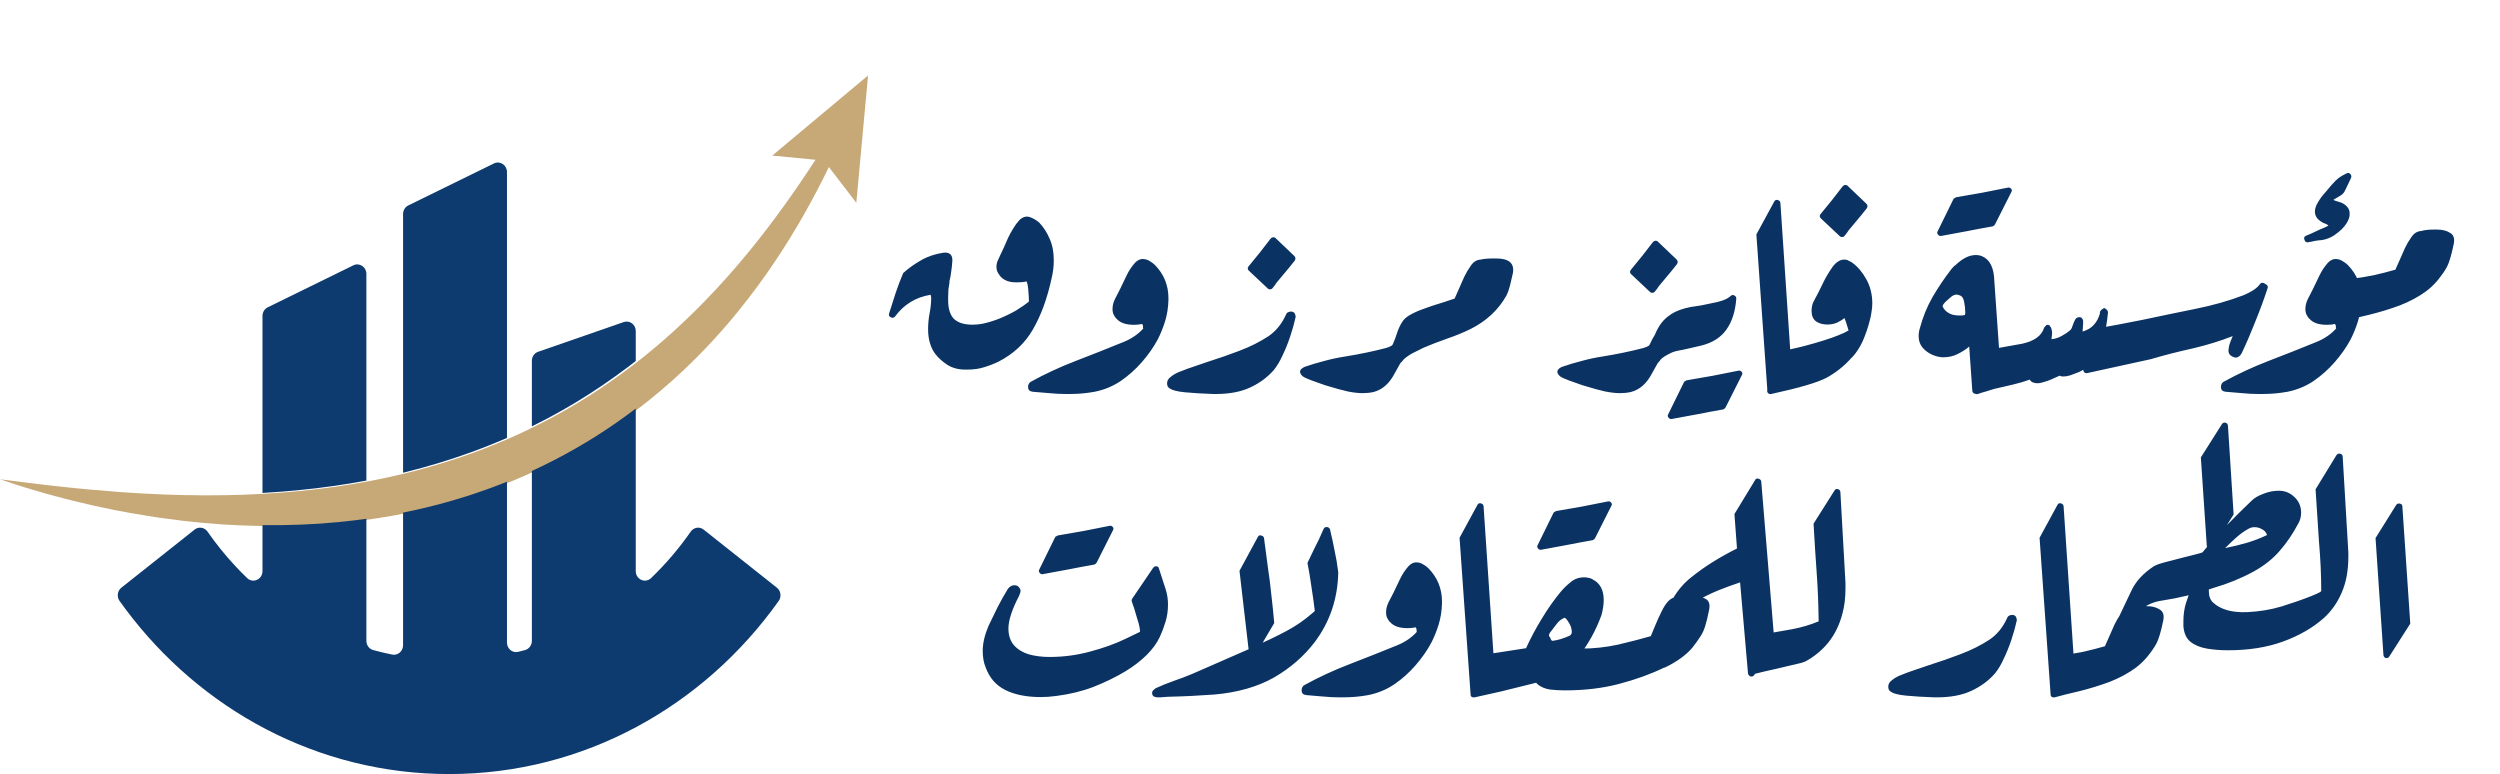<svg width="1434" height="444" viewBox="0 0 1434 444" fill="none" xmlns="http://www.w3.org/2000/svg">
<path d="M497.917 43.285L442.979 89.237L467.775 91.647C466.629 93.403 465.483 95.157 464.326 96.903C461.057 101.831 457.731 106.697 454.365 111.521C452.664 113.925 450.969 116.326 449.245 118.701C447.542 121.088 445.78 123.434 444.042 125.796C443.169 126.967 442.28 128.13 441.399 129.301L440.076 131.049C439.637 131.632 439.182 132.201 438.732 132.781L436.046 136.241L433.328 139.671L431.965 141.378L430.581 143.071L427.817 146.453L425.016 149.791L423.613 151.456C423.142 152.011 422.66 152.552 422.186 153.101L419.344 156.394C418.391 157.485 417.414 158.558 416.455 159.64C414.538 161.815 412.559 163.921 410.612 166.057C402.737 174.512 394.548 182.604 386.059 190.298C385.01 191.274 383.93 192.211 382.857 193.159L379.641 195.998L376.371 198.764C375.281 199.681 374.199 200.618 373.088 201.511L369.778 204.213C369.219 204.662 368.678 205.125 368.11 205.557L366.431 206.87L363.06 209.494C361.935 210.356 360.789 211.204 359.654 212.06C350.552 218.87 341.153 225.211 331.486 231.07C312.13 242.748 291.699 252.43 270.536 260.057C249.365 267.689 227.49 273.361 205.224 277.165C202.45 277.689 199.652 278.076 196.859 278.512L192.668 279.17L188.464 279.722L184.255 280.271C183.556 280.36 182.854 280.466 182.15 280.544L180.04 280.779C177.225 281.074 174.411 281.406 171.591 281.685L163.116 282.427C161.702 282.569 160.285 282.644 158.869 282.739L154.619 283.015C153.203 283.11 151.783 283.221 150.364 283.297L146.106 283.481L141.843 283.676L139.709 283.779L137.578 283.832L129.035 284.05C126.184 284.089 123.332 284.089 120.477 284.105L118.338 284.122C117.623 284.125 116.908 284.139 116.198 284.125L111.914 284.064L107.626 284.008L105.481 283.988C104.766 283.98 104.052 283.946 103.337 283.927L94.754 283.662C94.039 283.64 93.322 283.629 92.607 283.592L90.462 283.481L86.166 283.269C83.301 283.132 80.433 283.026 77.571 282.806L68.97 282.251C57.506 281.37 46.015 280.394 34.533 279.083L30.219 278.615L28.063 278.389L25.91 278.124C23.04 277.77 20.164 277.418 17.285 277.084C15.847 276.908 14.401 276.757 12.969 276.557L8.655 275.996C5.776 275.623 2.892 275.257 0 274.92C2.761 275.857 5.532 276.771 8.309 277.669C11.083 278.578 13.86 279.485 16.659 280.296C19.454 281.127 22.255 281.944 25.059 282.758L27.164 283.369L29.274 283.935L33.505 285.062L37.741 286.177C39.152 286.543 40.563 286.93 41.983 287.256L50.509 289.281L52.643 289.777L53.709 290.028L54.783 290.254L59.07 291.163L63.36 292.056L65.507 292.507L66.584 292.728L67.66 292.931C73.409 293.98 79.159 295.098 84.948 295.957L89.291 296.634L91.46 296.969C92.186 297.083 92.912 297.17 93.638 297.267L102.356 298.408C103.085 298.497 103.808 298.606 104.539 298.684L106.724 298.918L111.1 299.373L115.48 299.833C116.94 299.983 118.405 300.084 119.867 300.201C122.796 300.424 125.723 300.669 128.655 300.873L137.465 301.336C149.218 301.832 161.017 301.913 172.823 301.464C175.774 301.333 178.725 301.152 181.676 300.996L183.89 300.879C184.629 300.834 185.366 300.761 186.105 300.709L190.529 300.34L194.952 299.975L199.371 299.495C202.319 299.169 205.267 298.871 208.205 298.441C231.74 295.391 255.104 289.953 277.734 282.031C300.364 274.108 322.237 263.634 342.695 250.74C352.919 244.285 362.779 237.218 372.228 229.633C381.67 222.037 390.732 213.951 399.288 205.348C401.414 203.176 403.561 201.039 405.629 198.817L408.748 195.507L411.798 192.13L413.322 190.446C413.831 189.88 414.321 189.3 414.822 188.734L417.805 185.298C418.303 184.732 418.785 184.141 419.272 183.558L420.724 181.815L422.183 180.064L422.909 179.188L423.621 178.304C431.247 168.876 438.464 159.122 445.153 149.024C456.526 132.008 466.535 114.15 475.455 95.824L491.182 116.326L497.917 43.285Z" fill="#C7A877"/>
<path d="M445.633 337.108L403.61 303.781C401.262 301.917 397.92 302.452 396.192 304.94C389.478 314.598 381.857 323.527 373.457 331.592C370.101 334.812 364.673 332.344 364.673 327.586V234.339C357.258 239.986 349.618 245.315 341.754 250.282C338.047 252.614 334.301 254.873 330.507 257.046C322.22 261.799 313.724 266.172 305.076 270.153V367.602C305.076 370.086 303.461 372.251 301.159 372.881C299.856 373.237 298.546 373.574 297.236 373.898C293.949 374.711 290.799 372.109 290.799 368.593V276.304C289.601 276.786 288.401 277.263 287.195 277.731C283.775 279.06 280.336 280.33 276.886 281.539C276.862 281.545 276.841 281.553 276.822 281.558C262.628 286.534 248.143 290.52 233.51 293.554C232.74 293.71 231.973 293.872 231.2 294.022V370.109C231.2 373.535 228.202 376.115 224.972 375.463C221.298 374.725 217.661 373.861 214.07 372.881C211.767 372.246 210.16 370.081 210.16 367.602V297.571C209.256 297.7 208.355 297.817 207.451 297.934C204.518 298.365 201.571 298.666 198.63 298.989L194.22 299.466L189.797 299.834L185.38 300.198C184.644 300.257 183.909 300.324 183.168 300.368L180.962 300.491C178.013 300.641 175.066 300.822 172.119 300.953C164.926 301.226 157.738 301.302 150.561 301.212V327.591C150.561 332.35 145.13 334.815 141.774 331.592C139.466 329.377 137.212 327.096 135.03 324.747H135.027C129.251 318.563 123.906 311.943 119.039 304.94C117.309 302.458 113.966 301.92 111.621 303.781L82.145 327.162L69.606 337.102C67.323 338.916 66.871 342.301 68.577 344.694C69.644 346.198 70.724 347.68 71.826 349.157C114.825 406.865 182.061 444 257.62 444C335.103 444 403.835 404.946 446.662 344.699C448.366 342.301 447.911 338.916 445.633 337.108ZM158.185 282.249C159.599 282.152 161.014 282.077 162.426 281.937L163.618 281.837L170.889 281.199C172.229 281.063 173.568 280.921 174.905 280.767C176.376 280.609 177.852 280.447 179.326 280.288L181.435 280.057C182.136 279.976 182.834 279.873 183.537 279.787L187.741 279.232L191.937 278.681L196.121 278.029C198.91 277.594 201.705 277.207 204.475 276.678C206.371 276.355 208.27 276.017 210.16 275.666V157.118C210.16 153.121 206.171 150.483 202.7 152.185L153.564 176.277C151.729 177.174 150.561 179.093 150.561 181.205V282.754C151.689 282.687 152.812 282.598 153.941 282.528L158.185 282.249ZM283.344 93.741L234.203 117.83C232.368 118.73 231.2 120.652 231.2 122.764V271.156C231.97 270.97 232.74 270.78 233.51 270.588C245.755 267.526 257.833 263.868 269.693 259.592C272.078 258.731 274.455 257.846 276.822 256.929C280.301 255.592 283.761 254.191 287.195 252.736C288.401 252.227 289.601 251.711 290.799 251.187V98.672C290.799 94.68 286.812 92.039 283.344 93.741ZM364.673 189.902V207.063L362.093 209.077C360.964 209.94 359.822 210.782 358.688 211.637C349.599 218.44 340.211 224.781 330.56 230.634C330.541 230.645 330.523 230.653 330.507 230.664C322.22 235.668 313.735 240.303 305.076 244.563V206.96C305.076 204.611 306.517 202.53 308.654 201.786L357.79 184.734C361.175 183.553 364.673 186.18 364.673 189.902Z" fill="#0D3B70"/>
<path d="M534.462 168.908C534.354 168.908 534.3 168.962 534.3 169.07C534.3 169.07 534.246 169.07 534.138 169.07C534.246 169.07 534.3 169.07 534.3 169.07C534.3 168.962 534.354 168.908 534.462 168.908ZM573.828 158.54C573.18 157.676 572.64 156.866 572.208 156.11C571.776 155.246 571.56 154.166 571.56 152.87C571.56 152.006 571.722 151.088 572.046 150.116C572.478 149.036 572.964 147.956 573.504 146.876C574.368 145.148 575.178 143.42 575.934 141.692C576.69 139.964 577.446 138.236 578.202 136.508C579.066 134.672 580.038 132.89 581.118 131.162C582.198 129.326 583.386 127.706 584.682 126.302C585.546 125.438 586.464 124.844 587.436 124.52C588.516 124.088 589.758 124.142 591.162 124.682C592.998 125.438 594.618 126.41 596.022 127.598C598.506 130.19 600.504 133.268 602.016 136.832C603.636 140.288 604.446 144.446 604.446 149.306C604.446 151.142 604.338 152.924 604.122 154.652C603.906 156.38 603.582 158.108 603.15 159.836C600.666 171.284 597.102 181.004 592.458 188.996C587.922 196.88 581.334 203.036 572.694 207.464C569.994 208.76 567.186 209.84 564.27 210.704C561.462 211.568 558.33 212 554.874 212C554.55 212 554.334 212 554.226 212C554.118 212 553.902 212 553.578 212C549.69 212 546.288 211.082 543.372 209.246C540.564 207.41 538.242 205.304 536.406 202.928C533.706 199.256 532.356 194.558 532.356 188.834C532.356 185.918 532.626 182.948 533.166 179.924C533.814 176.792 534.138 173.714 534.138 170.69L533.814 169.07C525.282 170.474 518.478 174.632 513.402 181.544C512.862 182.3 512.052 182.462 510.972 182.03C510 181.598 509.676 180.842 510 179.762C511.296 175.766 512.538 171.878 513.726 168.098C515.022 164.21 516.48 160.376 518.1 156.596C521.232 153.788 524.634 151.358 528.306 149.306C531.978 147.146 536.298 145.688 541.266 144.932C544.614 144.608 546.288 146.066 546.288 149.306C546.18 151.358 545.964 153.464 545.64 155.624C545.424 157.676 545.046 159.728 544.506 161.78H544.668C544.452 163.184 544.236 164.588 544.02 165.992C543.912 167.396 543.858 168.854 543.858 170.366C543.858 170.798 543.858 171.068 543.858 171.176C543.858 171.284 543.858 171.608 543.858 172.148C543.858 177.116 544.992 180.734 547.26 183.002C549.636 185.162 553.146 186.242 557.79 186.242C559.518 186.242 561.354 186.08 563.298 185.756C566.43 185.108 569.67 184.136 573.018 182.84C576.474 181.436 579.714 179.87 582.738 178.142C585.762 176.306 588.246 174.578 590.19 172.958C590.19 171.122 590.082 169.124 589.866 166.964C589.758 164.696 589.434 162.86 588.894 161.456C587.274 161.78 585.6 161.942 583.872 161.942C583.656 161.942 583.44 161.942 583.224 161.942C583.116 161.942 582.9 161.942 582.576 161.942C578.796 161.942 575.88 160.808 573.828 158.54ZM640.41 182.908C639.762 182.152 639.222 181.342 638.79 180.478C638.358 179.614 638.142 178.534 638.142 177.238C638.142 175.294 638.628 173.35 639.6 171.406C640.68 169.354 641.598 167.572 642.354 166.06C643.65 163.252 644.946 160.552 646.242 157.96C647.538 155.26 649.158 152.83 651.102 150.67C652.506 149.266 653.91 148.564 655.314 148.564C656.826 148.564 658.176 148.942 659.364 149.698C660.66 150.454 661.686 151.21 662.442 151.966C667.626 157.258 670.218 163.63 670.218 171.082V172.054C670.11 176.374 669.462 180.478 668.274 184.366C667.086 188.146 665.682 191.602 664.062 194.734C661.686 199.162 658.662 203.482 654.99 207.694C651.426 211.798 647.376 215.416 642.84 218.548C638.304 221.572 633.336 223.624 627.936 224.704C625.56 225.136 623.184 225.46 620.808 225.676C618.432 225.892 615.894 226 613.194 226C612.762 226 612.492 226 612.384 226C612.276 226 612.006 226 611.574 226C608.334 226 605.094 225.838 601.854 225.514C598.614 225.19 595.428 224.92 592.296 224.704C590.568 224.488 589.704 223.57 589.704 221.95C589.704 220.654 590.19 219.682 591.162 219.034C599.37 214.498 608.118 210.448 617.406 206.884C626.694 203.32 635.82 199.702 644.784 196.03C649.212 194.194 652.884 191.656 655.8 188.416V188.254C655.8 188.254 655.746 188.254 655.638 188.254C655.638 188.146 655.638 188.038 655.638 187.93C655.638 187.714 655.638 187.552 655.638 187.444C655.638 187.228 655.638 187.066 655.638 186.958C655.53 186.634 655.368 186.256 655.152 185.824C653.748 186.148 652.182 186.31 650.454 186.31C645.702 186.31 642.354 185.122 640.41 182.746V182.908ZM742.399 146.816C743.155 147.572 743.263 148.436 742.723 149.408C741.643 150.812 740.563 152.162 739.483 153.458C738.403 154.754 737.323 156.05 736.243 157.346C735.163 158.642 734.353 159.614 733.813 160.262C733.273 160.91 732.733 161.558 732.193 162.206C731.761 162.962 731.005 163.988 729.925 165.284C729.601 165.716 729.169 165.932 728.629 165.932C728.089 166.04 727.603 165.878 727.171 165.446L716.317 155.24C715.561 154.484 715.507 153.674 716.155 152.81C718.315 150.11 720.475 147.464 722.635 144.872C724.687 142.28 726.739 139.634 728.791 136.934C729.115 136.502 729.547 136.232 730.087 136.124C730.735 136.016 731.275 136.178 731.707 136.61L742.399 146.816ZM740.722 178.696C742.126 178.804 742.936 179.668 743.152 181.288V181.936C742.396 185.392 741.37 189.064 740.074 192.952C738.778 196.84 737.32 200.458 735.7 203.806C734.188 207.154 732.514 209.962 730.678 212.23C727.006 216.442 722.47 219.79 717.07 222.274C711.778 224.758 705.19 226 697.306 226H695.848C689.692 225.784 684.346 225.46 679.81 225.028C674.95 224.596 671.764 223.678 670.252 222.274C669.712 221.734 669.442 220.924 669.442 219.844C669.442 218.44 670.09 217.252 671.386 216.28C672.682 215.2 674.194 214.282 675.922 213.526C677.758 212.77 679.432 212.122 680.944 211.582C682.456 211.042 684.184 210.448 686.128 209.8C688.18 209.044 690.394 208.288 692.77 207.532C698.926 205.588 704.974 203.482 710.914 201.214C716.962 198.946 722.47 196.192 727.438 192.952C731.758 190.036 735.106 185.986 737.482 180.802C737.914 179.398 738.994 178.696 740.722 178.696ZM809.532 200.08C809.208 201.916 808.344 203.212 806.94 203.968C805.536 205.264 804.24 206.83 803.052 208.666C801.972 210.502 800.946 212.338 799.974 214.174C796.95 220.006 792.9 223.57 787.824 224.866C786.852 225.082 785.826 225.244 784.746 225.352C783.774 225.46 782.748 225.514 781.668 225.514C779.184 225.514 776.322 225.19 773.082 224.542C772.002 224.326 770.274 223.894 767.898 223.246C765.522 222.598 762.93 221.842 760.122 220.978C757.314 220.006 754.722 219.088 752.346 218.224C749.97 217.36 748.242 216.55 747.162 215.794C744.894 213.634 745.272 211.852 748.296 210.448C751.968 209.152 755.748 208.018 759.636 207.046C763.524 205.966 767.574 205.102 771.786 204.454C779.886 203.158 787.662 201.538 795.114 199.594C797.49 198.946 799.488 197.704 801.108 195.868C802.296 194.14 803.862 193.492 805.806 193.924C808.938 194.464 810.18 196.516 809.532 200.08ZM800.849 209.162C799.553 209.162 798.473 208.568 797.609 207.38C796.745 206.084 796.313 204.788 796.313 203.492C796.313 202.196 796.583 201.116 797.123 200.252C797.663 199.28 798.257 198.362 798.905 197.498C799.877 195.338 800.687 193.178 801.335 191.018C802.091 188.75 803.009 186.752 804.089 185.024C805.061 183.296 806.627 181.838 808.787 180.65C811.055 179.354 813.431 178.274 815.915 177.41C818.507 176.438 820.829 175.628 822.881 174.98C824.933 174.332 826.823 173.738 828.551 173.198C830.279 172.658 832.223 172.01 834.383 171.254L839.891 158.78C840.863 156.728 842.105 154.622 843.617 152.462C845.129 150.194 847.019 149.006 849.287 148.898C851.123 148.466 853.499 148.25 856.415 148.25C856.847 148.25 857.117 148.25 857.225 148.25C857.441 148.25 857.765 148.25 858.197 148.25C865.649 148.25 868.835 151.112 867.755 156.836C867.215 159.212 866.675 161.534 866.135 163.802C865.595 165.962 864.893 167.906 864.029 169.634C859.385 177.842 852.527 184.214 843.455 188.75C839.243 190.802 834.761 192.638 830.009 194.258C825.365 195.878 820.883 197.606 816.563 199.442C814.295 200.522 812.243 201.548 810.407 202.52C808.679 203.384 806.951 204.572 805.223 206.084C803.819 208.136 802.361 209.162 800.849 209.162ZM961.669 148.816C962.425 149.572 962.533 150.436 961.993 151.408C960.913 152.812 959.833 154.162 958.753 155.458C957.673 156.754 956.593 158.05 955.513 159.346C954.433 160.642 953.623 161.614 953.083 162.262C952.543 162.91 952.003 163.558 951.463 164.206C951.031 164.962 950.275 165.988 949.195 167.284C948.871 167.716 948.439 167.932 947.899 167.932C947.359 168.04 946.873 167.878 946.441 167.446L935.587 157.24C934.831 156.484 934.777 155.674 935.425 154.81C937.585 152.11 939.745 149.464 941.905 146.872C943.957 144.28 946.009 141.634 948.061 138.934C948.385 138.502 948.817 138.232 949.357 138.124C950.005 138.016 950.545 138.178 950.977 138.61L961.669 148.816ZM957.135 200.08C956.811 201.916 955.947 203.212 954.543 203.968C953.139 205.264 951.843 206.83 950.655 208.666C949.575 210.502 948.549 212.338 947.577 214.174C944.553 220.006 940.503 223.57 935.427 224.866C934.455 225.082 933.429 225.244 932.349 225.352C931.377 225.46 930.351 225.514 929.271 225.514C926.787 225.514 923.925 225.19 920.685 224.542C919.605 224.326 917.877 223.894 915.501 223.246C913.125 222.598 910.533 221.842 907.725 220.978C904.917 220.006 902.325 219.088 899.949 218.224C897.573 217.36 895.845 216.55 894.765 215.794C892.497 213.634 892.875 211.852 895.899 210.448C899.571 209.152 903.351 208.018 907.239 207.046C911.127 205.966 915.177 205.102 919.389 204.454C927.489 203.158 935.265 201.538 942.717 199.594C945.093 198.946 947.091 197.704 948.711 195.868C949.899 194.14 951.465 193.492 953.409 193.924C956.541 194.464 957.783 196.516 957.135 200.08ZM989.787 233.698C989.571 234.13 989.139 234.508 988.491 234.832C983.523 235.696 978.609 236.614 973.749 237.586C968.781 238.558 963.813 239.476 958.845 240.34C958.089 240.448 957.495 240.178 957.063 239.53C956.523 238.99 956.469 238.342 956.901 237.586L965.973 219.118C966.081 218.902 966.297 218.74 966.621 218.632C966.945 218.416 967.215 218.254 967.431 218.146C972.507 217.282 977.475 216.418 982.335 215.554C987.303 214.582 992.217 213.61 997.077 212.638C997.833 212.422 998.481 212.638 999.021 213.286C999.561 213.826 999.561 214.528 999.021 215.392L989.787 233.698ZM948.291 209.162C946.995 209.162 945.915 208.568 945.051 207.38C944.187 206.084 943.755 204.788 943.755 203.492C943.755 202.196 944.025 201.116 944.565 200.252C945.105 199.28 945.699 198.362 946.347 197.498C947.103 195.662 948.075 193.826 949.263 191.99C951.423 186.59 954.501 182.702 958.497 180.326H958.335C961.359 178.382 965.139 176.978 969.675 176.114C971.835 175.79 973.941 175.466 975.993 175.142C978.045 174.71 980.097 174.278 982.149 173.846C984.093 173.522 986.037 173.036 987.981 172.388C989.925 171.74 991.491 170.876 992.679 169.796C993.327 169.148 994.029 169.04 994.785 169.472C995.649 169.904 996.027 170.552 995.919 171.416C995.379 178.652 993.489 184.538 990.249 189.074C987.117 193.502 982.419 196.526 976.155 198.146C973.779 198.686 971.457 199.226 969.189 199.766C966.921 200.306 964.599 200.792 962.223 201.224C960.495 201.548 958.767 202.196 957.039 203.168C955.311 204.032 953.853 205.004 952.665 206.084C952.233 206.84 951.639 207.542 950.883 208.19C950.235 208.838 949.371 209.162 948.291 209.162ZM1007.46 134.47L1017.67 115.678C1018.1 114.814 1018.75 114.49 1019.61 114.706C1020.58 114.922 1021.12 115.462 1021.23 116.326L1027.22 205.912L1017.34 225.028C1016.91 225.784 1016.21 226.108 1015.24 226C1014.26 225.892 1013.78 225.298 1013.78 224.218L1007.46 134.47ZM1070.51 116.816C1071.27 117.572 1071.38 118.436 1070.84 119.408C1069.76 120.812 1068.68 122.162 1067.6 123.458C1066.52 124.754 1065.44 126.05 1064.36 127.346C1063.28 128.642 1062.47 129.614 1061.93 130.262C1061.39 130.91 1060.85 131.558 1060.31 132.206C1059.87 132.962 1059.12 133.988 1058.04 135.284C1057.71 135.716 1057.28 135.932 1056.74 135.932C1056.2 136.04 1055.72 135.878 1055.28 135.446L1044.43 125.24C1043.67 124.484 1043.62 123.674 1044.27 122.81C1046.43 120.11 1048.59 117.464 1050.75 114.872C1052.8 112.28 1054.85 109.634 1056.9 106.934C1057.23 106.502 1057.66 106.232 1058.2 106.124C1058.85 106.016 1059.39 106.178 1059.82 106.61L1070.51 116.816ZM1048.19 186.148C1045.6 186.148 1043.44 185.554 1041.71 184.366C1039.98 183.07 1039.12 181.072 1039.12 178.372C1039.12 175.996 1039.6 173.998 1040.58 172.378C1042.41 169.03 1044.09 165.736 1045.6 162.496C1047.22 159.148 1049.11 155.962 1051.27 152.938C1053.32 150.238 1055.53 148.888 1057.91 148.888C1058.88 148.888 1059.69 149.104 1060.34 149.536C1061.1 149.86 1061.8 150.238 1062.45 150.67C1065.58 152.938 1068.28 156.124 1070.55 160.228C1072.81 164.332 1073.95 168.922 1073.95 173.998C1073.95 175.726 1073.79 177.454 1073.46 179.182C1073.25 180.802 1072.92 182.368 1072.49 183.88C1071.41 188.092 1070.06 192.034 1068.44 195.706C1066.82 199.27 1064.77 202.402 1062.28 205.102V204.94C1060.02 207.532 1057.64 209.8 1055.16 211.744C1052.67 213.688 1050.13 215.362 1047.54 216.766C1042.36 219.466 1031.83 222.544 1015.95 226C1015.2 226.108 1014.6 225.946 1014.17 225.514C1013.74 225.082 1013.58 224.488 1013.68 223.732L1017.25 203.644C1017.25 202.888 1017.73 202.402 1018.71 202.186C1024.32 200.998 1029.34 199.864 1033.77 198.784C1038.31 197.596 1042.3 196.462 1045.76 195.382C1049.22 194.302 1052.13 193.276 1054.51 192.304C1056.99 191.332 1058.94 190.414 1060.34 189.55L1059.04 185.338C1058.83 184.582 1058.61 183.988 1058.4 183.556C1058.18 183.016 1058.07 182.638 1058.07 182.422C1056.99 183.286 1055.59 184.15 1053.86 185.014C1052.13 185.77 1050.24 186.148 1048.19 186.148ZM1144.35 128.698C1144.14 129.13 1143.7 129.508 1143.06 129.832C1138.09 130.696 1133.17 131.614 1128.31 132.586C1123.35 133.558 1118.38 134.476 1113.41 135.34C1112.65 135.448 1112.06 135.178 1111.63 134.53C1111.09 133.99 1111.03 133.342 1111.47 132.586L1120.54 114.118C1120.65 113.902 1120.86 113.74 1121.19 113.632C1121.51 113.416 1121.78 113.254 1122 113.146C1127.07 112.282 1132.04 111.418 1136.9 110.554C1141.87 109.582 1146.78 108.61 1151.64 107.638C1152.4 107.422 1153.05 107.638 1153.59 108.286C1154.13 108.826 1154.13 109.528 1153.59 110.392L1144.35 128.698ZM1114.63 204.94C1112.69 204.94 1110.58 204.454 1108.31 203.482C1106.15 202.51 1104.32 201.16 1102.81 199.432C1101.29 197.596 1100.54 195.436 1100.54 192.952C1100.54 191.224 1100.75 189.712 1101.19 188.416C1102.91 181.936 1105.34 175.942 1108.48 170.434C1111.72 164.926 1115.12 159.85 1118.68 155.206C1119.22 154.45 1119.71 153.856 1120.14 153.424C1120.68 152.884 1121.11 152.452 1121.44 152.128V152.29C1125.54 148.294 1129.48 146.296 1133.26 146.296C1134.67 146.296 1135.85 146.512 1136.83 146.944C1141.36 148.78 1143.74 153.532 1143.95 161.2L1146.87 202.996L1134.88 225.028C1134.45 225.784 1133.75 226.054 1132.78 225.838C1131.91 225.622 1131.43 225.082 1131.32 224.218L1129.54 198.784C1127.81 200.296 1125.65 201.7 1123.06 202.996C1120.57 204.292 1117.76 204.94 1114.63 204.94ZM1127.27 179.02C1127.27 177.076 1127.05 175.132 1126.62 173.188C1126.3 171.136 1125.49 169.894 1124.19 169.462C1123.76 169.354 1123.43 169.246 1123.22 169.138C1123 169.03 1122.68 168.976 1122.25 168.976C1121.27 168.976 1120.25 169.408 1119.17 170.272C1118.3 171.028 1117.49 171.73 1116.74 172.378C1115.98 173.026 1115.33 173.728 1114.79 174.484C1114.47 174.916 1114.31 175.24 1114.31 175.456C1114.31 175.78 1114.47 176.212 1114.79 176.752C1115.87 178.48 1117.55 179.722 1119.82 180.478C1121 180.802 1122.35 180.964 1123.87 180.964C1124.41 180.964 1124.95 180.964 1125.49 180.964C1126.03 180.856 1126.57 180.748 1127.11 180.64C1127.11 180.424 1127.11 180.262 1127.11 180.154C1127.21 180.046 1127.27 179.938 1127.27 179.83C1127.27 179.614 1127.27 179.452 1127.27 179.344C1127.27 179.236 1127.27 179.128 1127.27 179.02ZM1183.54 215.956C1182.46 215.956 1181.76 215.794 1181.43 215.47C1179.71 216.226 1178.14 216.928 1176.74 217.576C1175.33 218.224 1173.6 218.818 1171.55 219.358C1170.47 219.682 1169.55 219.844 1168.8 219.844C1166.53 219.844 1165.02 219.142 1164.26 217.738C1161.35 218.818 1158.05 219.79 1154.38 220.654C1150.71 221.518 1147.2 222.328 1143.85 223.084C1142.45 223.516 1140.88 224.002 1139.15 224.542C1137.53 224.974 1135.97 225.46 1134.45 226C1133.7 226.216 1133.05 226.054 1132.51 225.514C1131.97 224.866 1131.86 224.164 1132.19 223.408L1140.29 201.7C1140.39 201.484 1140.61 201.214 1140.93 200.89C1141.37 200.566 1141.74 200.404 1142.07 200.404L1142.55 200.242H1142.23C1145.15 199.81 1148.01 199.324 1150.82 198.784C1153.73 198.244 1156.76 197.704 1159.89 197.164C1166.91 195.652 1171.12 192.574 1172.52 187.93C1172.74 187.606 1173.01 187.282 1173.33 186.958C1173.66 186.526 1174.04 186.31 1174.47 186.31C1175.12 186.31 1175.6 186.58 1175.93 187.12C1176.36 187.66 1176.63 188.2 1176.74 188.74L1177.06 190.36V191.332C1177.06 191.872 1177.01 192.412 1176.9 192.952C1176.9 193.492 1176.84 194.032 1176.74 194.572C1178.79 194.356 1180.68 193.762 1182.41 192.79C1184.24 191.818 1185.81 190.792 1187.1 189.712C1187.86 189.172 1188.4 188.308 1188.72 187.12C1189.16 185.824 1189.64 184.636 1190.18 183.556C1190.72 182.476 1191.53 181.936 1192.61 181.936C1193.48 181.936 1194.02 182.152 1194.23 182.584C1194.56 182.908 1194.77 183.394 1194.88 184.042V185.662C1194.88 186.418 1194.83 187.174 1194.72 187.93C1194.72 188.686 1194.66 189.442 1194.56 190.198C1197.36 189.334 1199.52 188.038 1201.04 186.31C1202.66 184.582 1203.84 182.314 1204.6 179.506H1204.44C1204.55 178.642 1204.92 177.994 1205.57 177.562C1206.33 176.914 1206.87 176.644 1207.19 176.752C1207.52 176.86 1207.95 177.184 1208.49 177.724C1208.92 178.156 1209.14 178.696 1209.14 179.344C1208.6 184.96 1207.68 190.252 1206.38 195.22C1205.19 200.08 1203.3 204.238 1200.71 207.694C1199.96 208.666 1198.88 209.638 1197.47 210.61C1196.18 211.474 1194.56 212.392 1192.61 213.364C1190.67 214.12 1188.94 214.768 1187.43 215.308C1186.02 215.74 1184.73 215.956 1183.54 215.956ZM1300.78 165.076C1298.73 171.34 1296.41 177.658 1293.82 184.03C1291.33 190.402 1288.74 196.45 1286.04 202.174C1285.39 203.578 1284.53 204.496 1283.45 204.928C1282.37 205.36 1281.07 205.036 1279.56 203.956C1278.59 203.2 1278.16 202.12 1278.26 200.716C1278.37 199.204 1278.7 197.746 1279.24 196.342C1279.88 194.83 1280.37 193.642 1280.69 192.778C1273.57 195.586 1265.84 197.962 1257.53 199.906C1249.21 201.742 1241.22 203.794 1233.55 206.062L1197.26 214C1196.51 214.108 1195.91 213.946 1195.48 213.514C1195.05 212.974 1194.89 212.38 1195 211.732L1198.24 190.51C1198.45 189.754 1198.94 189.268 1199.69 189.052C1202.61 188.512 1205.42 187.972 1208.12 187.432C1210.82 186.892 1213.46 186.406 1216.06 185.974L1229.34 183.382C1238.95 181.33 1248.83 179.278 1258.99 177.226C1269.25 175.174 1278.59 172.528 1287.01 169.288C1288.85 168.532 1290.63 167.614 1292.36 166.534C1294.09 165.454 1295.49 164.158 1296.57 162.646C1297.22 161.998 1298.14 162.052 1299.32 162.808C1300.51 163.456 1301 164.158 1300.78 164.914V165.076ZM1345.17 109.18C1344.63 110.368 1343.87 111.286 1342.9 111.934C1341.93 112.582 1340.85 113.23 1339.66 113.878C1339.45 113.986 1339.23 114.094 1339.01 114.202C1338.91 114.31 1338.74 114.472 1338.53 114.688C1339.07 115.012 1339.77 115.282 1340.63 115.498C1341.5 115.714 1342.2 115.93 1342.74 116.146C1344.14 116.686 1345.33 117.496 1346.3 118.576C1347.28 119.656 1347.76 120.952 1347.76 122.464C1347.76 123.868 1347.55 125.002 1347.11 125.866C1346.03 128.566 1344.04 131.05 1341.12 133.318C1338.31 135.694 1335.23 137.152 1331.89 137.692C1330.48 137.8 1329.13 137.962 1327.84 138.178C1326.54 138.502 1325.19 138.772 1323.79 138.988C1322.81 139.096 1322.17 138.61 1321.84 137.53C1321.41 136.45 1321.68 135.694 1322.65 135.262L1326.05 133.804C1327.57 133.048 1329.19 132.292 1330.91 131.536C1332.64 130.888 1334.21 130.186 1335.61 129.43C1335.07 128.89 1334.48 128.512 1333.83 128.296C1333.07 128.08 1332.37 127.756 1331.72 127.324C1329.13 125.812 1327.84 123.814 1327.84 121.33C1327.84 119.71 1328.43 117.928 1329.62 115.984C1330.81 113.932 1332.21 112.042 1333.83 110.314C1335.34 108.478 1336.53 107.074 1337.39 106.102C1339.01 104.266 1340.31 102.97 1341.28 102.214C1342.36 101.35 1343.93 100.432 1345.98 99.46C1346.84 99.028 1347.55 99.136 1348.09 99.784C1348.73 100.432 1348.9 101.188 1348.57 102.052L1345.17 109.18ZM1324.64 182.908C1323.99 182.152 1323.45 181.342 1323.02 180.478C1322.59 179.614 1322.37 178.534 1322.37 177.238C1322.37 175.294 1322.86 173.35 1323.83 171.406C1324.91 169.354 1325.83 167.572 1326.58 166.06C1327.88 163.252 1329.17 160.552 1330.47 157.96C1331.77 155.26 1333.39 152.83 1335.33 150.67C1336.73 149.266 1338.14 148.564 1339.54 148.564C1341.05 148.564 1342.4 148.942 1343.59 149.698C1344.89 150.454 1345.91 151.21 1346.67 151.966C1351.85 157.258 1354.45 163.63 1354.45 171.082V172.054C1354.34 176.374 1353.69 180.478 1352.5 184.366C1351.31 188.146 1349.91 191.602 1348.29 194.734C1345.91 199.162 1342.89 203.482 1339.22 207.694C1335.65 211.798 1331.6 215.416 1327.07 218.548C1322.53 221.572 1317.56 223.624 1312.16 224.704C1309.79 225.136 1307.41 225.46 1305.04 225.676C1302.66 225.892 1300.12 226 1297.42 226C1296.99 226 1296.72 226 1296.61 226C1296.5 226 1296.23 226 1295.8 226C1292.56 226 1289.32 225.838 1286.08 225.514C1282.84 225.19 1279.66 224.92 1276.52 224.704C1274.8 224.488 1273.93 223.57 1273.93 221.95C1273.93 220.654 1274.42 219.682 1275.39 219.034C1283.6 214.498 1292.35 210.448 1301.63 206.884C1310.92 203.32 1320.05 199.702 1329.01 196.03C1333.44 194.194 1337.11 191.656 1340.03 188.416V188.254C1340.03 188.254 1339.97 188.254 1339.87 188.254C1339.87 188.146 1339.87 188.038 1339.87 187.93C1339.87 187.714 1339.87 187.552 1339.87 187.444C1339.87 187.228 1339.87 187.066 1339.87 186.958C1339.76 186.634 1339.6 186.256 1339.38 185.824C1337.98 186.148 1336.41 186.31 1334.68 186.31C1329.93 186.31 1326.58 185.122 1324.64 182.746V182.908ZM1379.52 142.204C1380.49 140.152 1381.74 138.046 1383.25 135.886C1384.76 133.726 1386.65 132.592 1388.92 132.484C1390.75 131.944 1393.13 131.674 1396.05 131.674C1396.48 131.674 1396.75 131.674 1396.86 131.674C1397.07 131.674 1397.4 131.674 1397.83 131.674C1400.96 131.674 1403.5 132.322 1405.44 133.618C1407.49 134.806 1408.14 137.02 1407.39 140.26C1406.09 146.524 1404.79 150.844 1403.5 153.22C1402.31 155.38 1400.64 157.81 1398.48 160.51C1396.32 163.102 1393.99 165.316 1391.51 167.152C1387.19 170.284 1382.28 172.93 1376.77 175.09C1371.26 177.142 1365.48 178.924 1359.43 180.436C1358.14 180.76 1356.79 181.084 1355.38 181.408C1354.09 181.732 1352.74 182.056 1351.33 182.38L1345.18 184C1344.42 184.108 1343.83 183.946 1343.4 183.514C1342.96 183.082 1342.8 182.488 1342.91 181.732L1346.31 161.644C1346.53 160.78 1347.07 160.24 1347.93 160.024C1352.68 159.484 1357.17 158.782 1361.38 157.918C1365.7 156.946 1369.91 155.866 1374.01 154.678L1379.52 142.204Z" fill="#0A3363"/>
<path d="M629.053 322.698C628.837 323.13 628.405 323.508 627.757 323.832C622.789 324.696 617.875 325.614 613.015 326.586C608.047 327.558 603.079 328.476 598.111 329.34C597.355 329.448 596.761 329.178 596.329 328.53C595.789 327.99 595.735 327.342 596.167 326.586L605.239 308.118C605.347 307.902 605.563 307.74 605.887 307.632C606.211 307.416 606.481 307.254 606.697 307.146C611.773 306.282 616.741 305.418 621.601 304.554C626.569 303.582 631.483 302.61 636.343 301.638C637.099 301.422 637.747 301.638 638.287 302.286C638.827 302.826 638.827 303.528 638.287 304.392L629.053 322.698ZM581.836 335.686C583.024 335.686 583.888 336.064 584.428 336.82C585.076 337.468 585.4 338.224 585.4 339.088C585.4 339.52 585.13 340.384 584.59 341.68C580.486 349.564 578.434 355.828 578.434 360.472C578.434 364.468 579.514 367.708 581.674 370.192C583.834 372.568 586.696 374.296 590.26 375.376C593.932 376.348 597.82 376.834 601.924 376.834C609.916 376.834 617.692 375.808 625.252 373.756C632.92 371.704 639.562 369.328 645.178 366.628L653.926 362.416C653.818 360.256 653.386 358.096 652.63 355.936C651.982 353.776 651.388 351.778 650.848 349.942C650.632 349.078 650.362 348.268 650.038 347.512C649.714 346.648 649.444 345.838 649.228 345.082C649.012 344.542 649.066 344.002 649.39 343.462L661.378 325.804C661.918 325.048 662.566 324.724 663.322 324.832C664.078 324.832 664.564 325.264 664.78 326.128L668.506 337.63C669.478 340.546 669.964 343.57 669.964 346.702C669.964 350.374 669.478 353.722 668.506 356.746C667.642 359.662 666.562 362.524 665.266 365.332C661.918 372.46 655.33 379.048 645.502 385.096C639.886 388.444 633.784 391.414 627.196 394.006C620.716 396.49 613.642 398.218 605.974 399.19C604.462 399.298 602.95 399.46 601.438 399.676C599.926 399.784 598.468 399.838 597.064 399.838C588.856 399.838 582.052 398.488 576.652 395.788C571.252 393.088 567.472 388.714 565.312 382.666C564.232 380.074 563.692 376.942 563.692 373.27C563.692 369.058 564.772 364.36 566.932 359.176C568.768 355.288 570.55 351.616 572.278 348.16C574.114 344.596 576.058 341.14 578.11 337.792C579.19 336.388 580.432 335.686 581.836 335.686ZM720.204 375.538C719.772 376.294 719.07 376.618 718.098 376.51C717.126 376.402 716.586 375.862 716.478 374.89L710.97 327.424L721.5 307.984C721.932 307.12 722.58 306.85 723.444 307.174C724.416 307.39 724.956 307.93 725.064 308.794C725.496 311.71 725.874 314.572 726.198 317.38C726.522 320.188 726.9 323.05 727.332 325.966C728.088 330.826 728.736 336.01 729.276 341.518C729.924 346.918 730.464 352.21 730.896 357.394L720.204 375.538ZM754.169 350.428C753.629 345.892 752.981 341.248 752.225 336.496C751.577 331.744 750.821 327.208 749.957 322.888L753.845 314.788C754.817 312.952 755.735 311.116 756.599 309.28C757.463 307.336 758.327 305.392 759.191 303.448C759.623 302.584 760.271 302.206 761.135 302.314C762.107 302.422 762.701 302.908 762.917 303.772C763.889 307.768 764.753 311.764 765.509 315.76C766.373 319.648 767.075 323.806 767.615 328.234V328.558C767.291 343.462 762.809 356.692 754.169 368.248C747.905 376.456 740.075 383.26 730.679 388.66C721.283 393.952 709.943 397.192 696.659 398.38C692.231 398.704 687.803 398.974 683.375 399.19C678.947 399.406 674.411 399.568 669.767 399.676L665.393 400C665.285 400 665.177 400 665.069 400C665.069 400 665.015 400 664.907 400C664.799 400 664.691 400 664.583 400C664.583 400 664.529 400 664.421 400C662.045 400 660.857 399.19 660.857 397.57C660.857 396.922 661.073 396.382 661.505 395.95C661.937 395.518 662.369 395.14 662.801 394.816C666.041 393.304 669.497 391.9 673.169 390.604C676.949 389.308 680.513 387.958 683.861 386.554L717.557 371.812L720.797 370.192C726.521 367.708 732.137 365.008 737.645 362.092C743.153 359.176 748.121 355.774 752.549 351.886C752.873 351.67 753.143 351.454 753.359 351.238C753.683 350.914 753.953 350.644 754.169 350.428ZM797.316 356.908C796.668 356.152 796.128 355.342 795.696 354.478C795.264 353.614 795.048 352.534 795.048 351.238C795.048 349.294 795.534 347.35 796.506 345.406C797.586 343.354 798.504 341.572 799.26 340.06C800.556 337.252 801.852 334.552 803.148 331.96C804.444 329.26 806.064 326.83 808.008 324.67C809.412 323.266 810.816 322.564 812.22 322.564C813.732 322.564 815.082 322.942 816.27 323.698C817.566 324.454 818.592 325.21 819.348 325.966C824.532 331.258 827.124 337.63 827.124 345.082V346.054C827.016 350.374 826.368 354.478 825.18 358.366C823.992 362.146 822.588 365.602 820.968 368.734C818.592 373.162 815.568 377.482 811.896 381.694C808.332 385.798 804.282 389.416 799.746 392.548C795.21 395.572 790.242 397.624 784.842 398.704C782.466 399.136 780.09 399.46 777.714 399.676C775.338 399.892 772.8 400 770.1 400C769.668 400 769.398 400 769.29 400C769.182 400 768.912 400 768.48 400C765.24 400 762 399.838 758.76 399.514C755.52 399.19 752.334 398.92 749.202 398.704C747.474 398.488 746.61 397.57 746.61 395.95C746.61 394.654 747.096 393.682 748.068 393.034C756.276 388.498 765.024 384.448 774.312 380.884C783.6 377.32 792.726 373.702 801.69 370.03C806.118 368.194 809.79 365.656 812.706 362.416V362.254C812.706 362.254 812.652 362.254 812.544 362.254C812.544 362.146 812.544 362.038 812.544 361.93C812.544 361.714 812.544 361.552 812.544 361.444C812.544 361.228 812.544 361.066 812.544 360.958C812.436 360.634 812.274 360.256 812.058 359.824C810.654 360.148 809.088 360.31 807.36 360.31C802.608 360.31 799.26 359.122 797.316 356.746V356.908ZM837.202 308.47L847.408 289.678C847.84 288.814 848.488 288.49 849.352 288.706C850.324 288.922 850.864 289.462 850.972 290.326L856.966 379.912L847.084 399.028C846.652 399.784 845.95 400.108 844.978 400C844.006 399.892 843.52 399.298 843.52 398.218L837.202 308.47ZM914.926 308.698C914.71 309.13 914.278 309.508 913.63 309.832C908.662 310.696 903.748 311.614 898.888 312.586C893.92 313.558 888.952 314.476 883.984 315.34C883.228 315.448 882.634 315.178 882.202 314.53C881.662 313.99 881.608 313.342 882.04 312.586L891.112 294.118C891.22 293.902 891.436 293.74 891.76 293.632C892.084 293.416 892.354 293.254 892.57 293.146C897.646 292.282 902.614 291.418 907.474 290.554C912.442 289.582 917.356 288.61 922.216 287.638C922.972 287.422 923.62 287.638 924.16 288.286C924.7 288.826 924.7 289.528 924.16 290.392L914.926 308.698ZM901.585 362.578C901.585 360.85 901.099 359.176 900.127 357.556C899.155 355.828 898.291 354.748 897.535 354.316C895.807 354.964 894.349 356.044 893.161 357.556L888.949 363.064C888.625 363.712 888.463 364.198 888.463 364.522C888.463 365.17 888.679 365.818 889.111 366.466C889.543 367.006 889.975 367.384 890.407 367.6C893.323 367.276 896.617 366.304 900.289 364.684C901.153 364.144 901.585 363.442 901.585 362.578ZM861.085 396.598L845.857 400C845.101 400.108 844.507 400 844.075 399.676C843.643 399.244 843.481 398.65 843.589 397.894L846.505 377.644C846.505 376.78 847.045 376.24 848.125 376.024L875.341 371.812C877.933 366.088 880.957 360.418 884.413 354.802C887.869 349.078 891.487 343.948 895.267 339.412C896.887 337.468 898.777 335.632 900.937 333.904C903.097 332.068 905.689 331.15 908.713 331.15C909.577 331.15 910.441 331.258 911.305 331.474C912.169 331.582 912.979 331.906 913.735 332.446C917.839 334.606 919.891 338.494 919.891 344.11C919.891 345.406 919.783 346.81 919.567 348.322C919.351 349.726 919.027 351.238 918.595 352.858C915.355 361.714 910.981 369.598 905.473 376.51C902.665 380.074 899.317 383.098 895.429 385.582C891.649 387.958 887.383 389.848 882.631 391.252L861.085 396.598ZM954.676 382.878C946.9 386.658 938.26 389.79 928.756 392.274C919.36 394.758 908.992 396 897.652 396C894.628 396 891.766 395.838 889.066 395.514C886.366 395.082 884.098 394.164 882.262 392.76C880.534 391.356 879.616 389.196 879.508 386.28C880.48 382.608 881.452 379.044 882.424 375.588C883.396 372.024 884.476 368.73 885.664 365.706C886.096 364.95 886.69 364.572 887.446 364.572C888.31 364.572 888.904 365.004 889.228 365.868C890.092 368.352 892.198 370.026 895.546 370.89C898.894 371.646 902.35 372.024 905.914 372.024C906.238 372.024 906.454 372.024 906.562 372.024C906.67 372.024 906.886 372.024 907.21 372.024C914.23 372.024 921.196 371.268 928.108 369.756C935.02 368.136 941.284 366.516 946.9 364.896C947.764 362.952 948.682 360.738 949.654 358.254C950.734 355.662 951.868 353.178 953.056 350.802C954.244 348.318 955.486 346.374 956.782 344.97C958.186 343.458 959.806 342.594 961.642 342.378C963.262 341.946 965.638 341.73 968.77 341.73C969.202 341.73 969.472 341.73 969.58 341.73C969.796 341.73 970.12 341.73 970.552 341.73C973.684 341.73 976.276 342.324 978.328 343.512C980.38 344.592 981.028 346.806 980.272 350.154C979.516 354.042 978.76 357.12 978.004 359.388C977.356 361.548 976.438 363.492 975.25 365.22C974.17 366.948 972.658 369.054 970.714 371.538C967.042 375.858 961.696 379.692 954.676 383.04V382.878ZM970.087 331.138C973.975 328.006 978.079 325.09 982.399 322.39C986.719 319.69 991.363 317.098 996.331 314.614L994.873 294.85L1006.7 275.41C1007.13 274.546 1007.78 274.276 1008.64 274.6C1009.61 274.816 1010.15 275.356 1010.26 276.22L1018.04 370.99L1006.21 387.19C1005.67 387.946 1004.97 388.216 1004.11 388C1003.24 387.676 1002.76 387.082 1002.65 386.218L998.113 334.054C993.577 335.566 989.311 337.132 985.315 338.752C981.427 340.372 977.755 342.154 974.299 344.098C971.923 345.502 969.385 347.716 966.685 350.74C963.985 353.656 961.231 357.382 958.423 361.918C957.235 363.43 956.047 364.132 954.859 364.024C952.591 363.7 951.943 361.972 952.915 358.84C954.751 353.008 957.019 347.77 959.719 343.126C962.527 338.374 965.983 334.378 970.087 331.138ZM1043.18 356.41C1043.07 346.69 1042.69 337.402 1042.05 328.546C1041.4 319.582 1040.8 310.186 1040.26 300.358L1052.25 281.404C1052.79 280.54 1053.49 280.27 1054.36 280.594C1055.22 280.918 1055.65 281.512 1055.65 282.376L1058.57 334.54C1058.57 334.756 1058.57 334.972 1058.57 335.188C1058.57 335.404 1058.57 335.62 1058.57 335.836C1058.57 336.16 1058.57 336.43 1058.57 336.646C1058.57 336.754 1058.57 336.97 1058.57 337.294C1058.57 342.91 1057.98 347.824 1056.79 352.036C1055.17 358.3 1052.52 363.754 1048.85 368.398C1045.18 372.934 1040.75 376.606 1035.57 379.414C1035.35 379.522 1034.59 379.792 1033.3 380.224C1032 380.548 1030.17 380.98 1027.79 381.52C1025.41 382.06 1022.44 382.762 1018.88 383.626C1015.32 384.382 1011.16 385.354 1006.41 386.542L1005.27 385.084L1008.67 365.644C1008.89 364.78 1009.43 364.24 1010.29 364.024C1016.67 362.944 1022.5 361.918 1027.79 360.946C1033.08 359.974 1038.21 358.462 1043.18 356.41ZM1154.39 352.696C1155.8 352.804 1156.61 353.668 1156.82 355.288V355.936C1156.07 359.392 1155.04 363.064 1153.74 366.952C1152.45 370.84 1150.99 374.458 1149.37 377.806C1147.86 381.154 1146.18 383.962 1144.35 386.23C1140.68 390.442 1136.14 393.79 1130.74 396.274C1125.45 398.758 1118.86 400 1110.98 400H1109.52C1103.36 399.784 1098.02 399.46 1093.48 399.028C1088.62 398.596 1085.43 397.678 1083.92 396.274C1083.38 395.734 1083.11 394.924 1083.11 393.844C1083.11 392.44 1083.76 391.252 1085.06 390.28C1086.35 389.2 1087.86 388.282 1089.59 387.526C1091.43 386.77 1093.1 386.122 1094.61 385.582C1096.13 385.042 1097.85 384.448 1099.8 383.8C1101.85 383.044 1104.06 382.288 1106.44 381.532C1112.6 379.588 1118.64 377.482 1124.58 375.214C1130.63 372.946 1136.14 370.192 1141.11 366.952C1145.43 364.036 1148.78 359.986 1151.15 354.802C1151.58 353.398 1152.66 352.696 1154.39 352.696ZM1169.9 308.47L1180.11 289.678C1180.54 288.814 1181.19 288.49 1182.05 288.706C1183.03 288.922 1183.57 289.462 1183.67 290.326L1189.67 379.912L1179.79 399.028C1179.35 399.784 1178.65 400.108 1177.68 400C1176.71 399.892 1176.22 399.298 1176.22 398.218L1169.9 308.47ZM1212.9 358.204C1213.87 356.152 1215.12 354.046 1216.63 351.886C1218.14 349.726 1220.03 348.592 1222.3 348.484C1224.13 347.944 1226.51 347.674 1229.43 347.674C1229.86 347.674 1230.13 347.674 1230.24 347.674C1230.45 347.674 1230.78 347.674 1231.21 347.674C1234.34 347.674 1236.88 348.322 1238.82 349.618C1240.87 350.806 1241.52 353.02 1240.77 356.26C1239.47 362.524 1238.17 366.844 1236.88 369.22C1235.69 371.38 1234.02 373.81 1231.86 376.51C1229.7 379.102 1227.37 381.316 1224.89 383.152C1220.57 386.284 1215.66 388.93 1210.15 391.09C1204.64 393.142 1198.86 394.924 1192.81 396.436C1191.52 396.76 1190.17 397.084 1188.76 397.408C1187.47 397.732 1186.12 398.056 1184.71 398.38L1178.56 400C1177.8 400.108 1177.21 399.946 1176.78 399.514C1176.34 399.082 1176.18 398.488 1176.29 397.732L1179.69 377.644C1179.91 376.78 1180.45 376.24 1181.31 376.024C1186.06 375.484 1190.55 374.782 1194.76 373.918C1199.08 372.946 1203.29 371.866 1207.39 370.678L1212.9 358.204ZM1299.67 305.462C1299.24 304.706 1298.37 304.004 1297.08 303.356C1295.89 302.708 1294.59 302.384 1293.19 302.384C1292 302.384 1290.92 302.654 1289.95 303.194C1287.36 304.598 1284.93 306.326 1282.66 308.378C1280.5 310.322 1278.39 312.32 1276.34 314.372C1280.77 313.508 1284.98 312.482 1288.98 311.294C1292.97 310.106 1296.75 308.648 1300.32 306.92C1300.43 306.812 1300.21 306.326 1299.67 305.462ZM1307.12 281.486C1310.58 281.486 1313.55 282.674 1316.03 285.05C1318.62 287.426 1319.92 290.45 1319.92 294.122C1319.92 296.39 1319.38 298.442 1318.3 300.278C1315.17 306.218 1311.6 311.456 1307.61 315.992C1303.72 320.528 1298.75 324.47 1292.7 327.818C1285.58 331.706 1277.91 334.838 1269.7 337.214C1264.73 338.942 1259.76 340.4 1254.8 341.588C1249.94 342.776 1245.02 343.748 1240.05 344.504C1230.98 345.8 1224.23 351.254 1219.8 360.866C1219.7 361.082 1219.43 361.352 1218.99 361.676C1218.67 362 1218.29 362.108 1217.86 362L1214.62 361.676C1213 361.46 1212.51 360.542 1213.16 358.922C1214.78 355.25 1216.4 351.74 1218.02 348.392C1219.64 345.044 1221.21 341.75 1222.72 338.51C1225.2 333.326 1229.47 328.736 1235.52 324.74C1235.95 324.524 1236.54 324.254 1237.3 323.93C1238.06 323.606 1239.03 323.282 1240.22 322.958C1241.62 322.526 1243.46 322.04 1245.72 321.5C1247.99 320.852 1250.26 320.258 1252.53 319.718C1254.9 319.07 1256.85 318.584 1258.36 318.26C1259.55 317.936 1260.57 317.666 1261.44 317.45C1262.3 317.234 1262.95 317.018 1263.38 316.802C1267.49 311.726 1272.02 306.65 1276.99 301.574C1282.07 296.39 1286.93 291.584 1291.57 287.156C1293.08 285.644 1295.3 284.348 1298.21 283.268C1301.13 282.08 1304.1 281.486 1307.12 281.486ZM1262.41 262.37L1274.4 243.416C1274.94 242.552 1275.64 242.228 1276.5 242.444C1277.37 242.66 1277.85 243.254 1277.96 244.226L1281.2 295.094L1269.38 313.886C1268.94 314.642 1268.24 314.966 1267.27 314.858C1266.41 314.642 1265.92 314.048 1265.81 313.076L1262.41 262.37ZM1347.01 316.948C1347.01 317.38 1347.01 317.812 1347.01 318.244C1347.01 318.568 1347.01 318.946 1347.01 319.378C1347.01 327.37 1345.71 334.282 1343.12 340.114C1340.63 345.838 1337.23 350.644 1332.91 354.532C1326.54 360.148 1318.76 364.63 1309.58 367.978C1300.4 371.326 1289.87 373 1277.99 373C1273.67 373 1269.62 372.676 1265.84 372.028C1262.06 371.38 1258.93 370.084 1256.45 368.14C1254.07 366.196 1252.72 363.226 1252.4 359.23C1252.4 358.69 1252.4 358.204 1252.4 357.772C1252.4 357.232 1252.4 356.746 1252.4 356.314C1252.4 352.642 1252.88 349.186 1253.86 345.946C1255.48 340.762 1257.64 335.794 1260.34 331.042C1263.14 326.182 1265.95 321.7 1268.76 317.596C1269.3 316.948 1270.11 316.57 1271.19 316.462C1272.38 316.246 1273.13 316.732 1273.46 317.92C1273.67 318.676 1273.51 319.54 1272.97 320.512C1271.03 324.292 1269.52 327.748 1268.44 330.88C1267.46 333.904 1266.98 336.604 1266.98 338.98C1266.98 341.896 1267.79 344.11 1269.41 345.622C1273.73 349.618 1280.21 351.454 1288.85 351.13C1295.87 350.806 1302.46 349.726 1308.61 347.89C1314.88 345.946 1320.6 343.948 1325.78 341.896C1327.08 341.356 1328.21 340.87 1329.19 340.438C1330.16 340.006 1330.91 339.574 1331.45 339.142C1331.45 334.282 1331.35 329.584 1331.13 325.048C1330.91 320.404 1330.59 315.598 1330.16 310.63L1328.21 280.66L1340.2 261.058C1340.74 260.302 1341.44 260.032 1342.31 260.248C1343.28 260.464 1343.77 261.058 1343.77 262.03L1347.01 316.948ZM1362.61 308.632L1374.43 289.678C1374.97 288.922 1375.67 288.652 1376.54 288.868C1377.4 288.976 1377.89 289.516 1378 290.488L1382.53 357.718L1370.54 376.51C1370.11 377.266 1369.46 377.59 1368.6 377.482C1367.74 377.266 1367.25 376.672 1367.14 375.7L1362.61 308.632Z" fill="#0A3363"/>
</svg>
